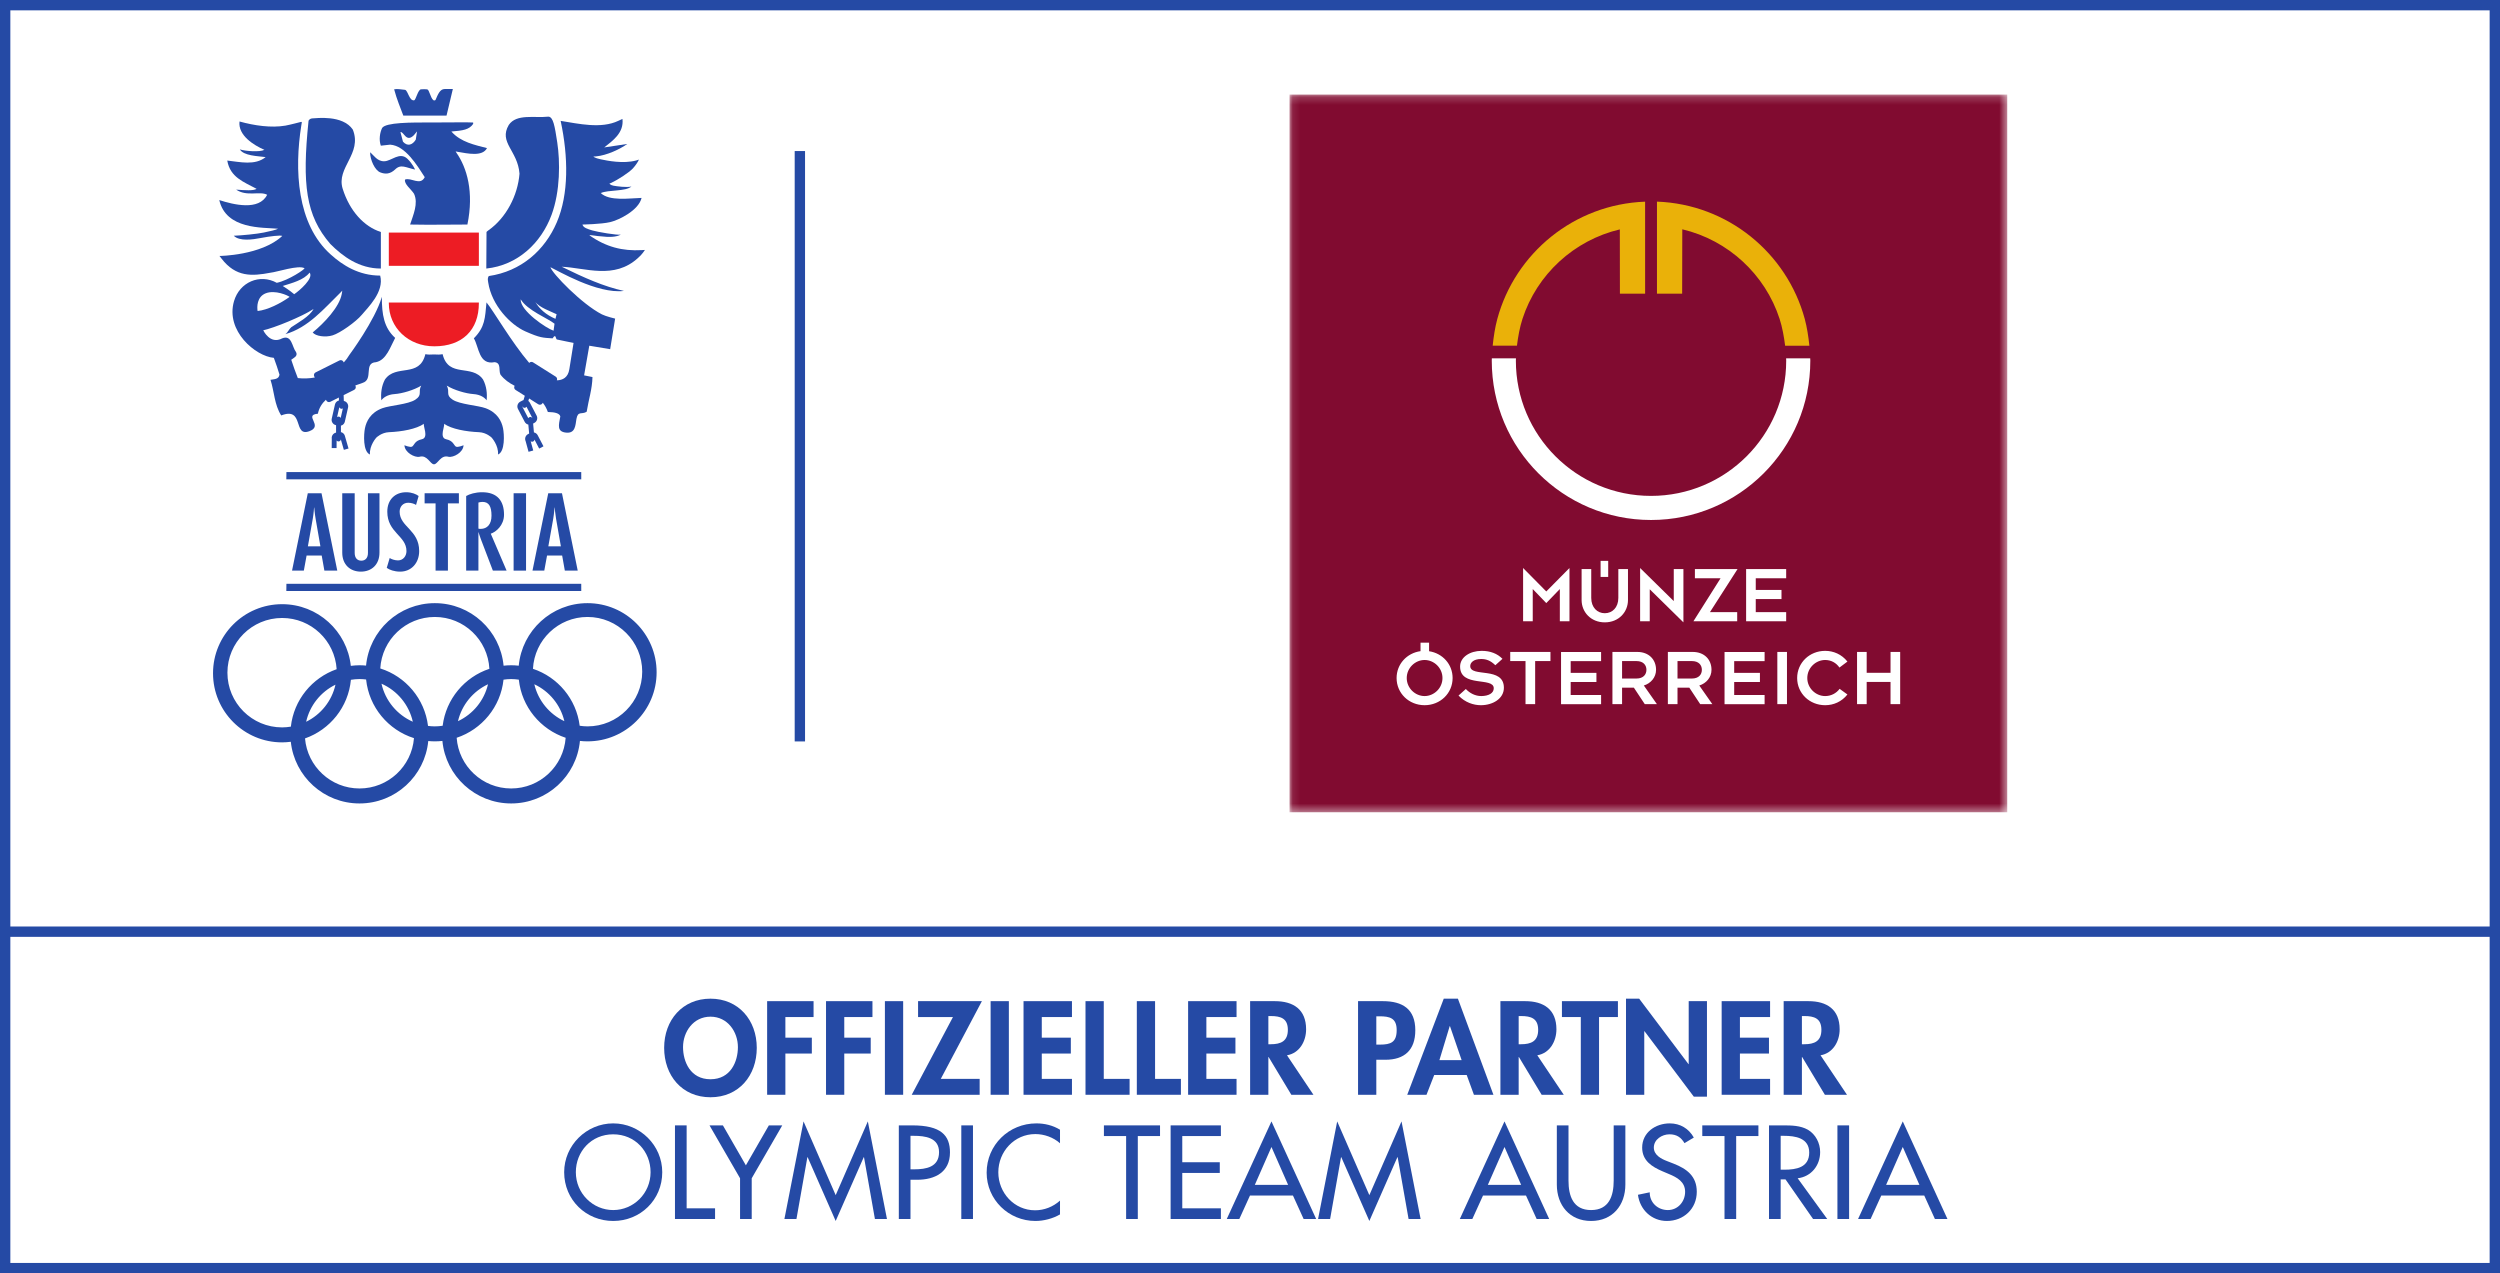 <svg width="322" height="164" viewBox="0 0 322 164" fill="none" xmlns="http://www.w3.org/2000/svg">
<rect x="0" y="0" width="322" height="164" fill="#333333" stroke="none"/>
<g clip-path="url(#clip0_1_2)">
<path d="M321.334 163.334V0.666H0.666V163.334H321.334Z" fill="white" stroke="#254AA5" stroke-width="1.333"/>
<path d="M103.023 19.455V95.496" stroke="#254AA5" stroke-width="1.333"/>
<path d="M321 120H1" stroke="#254AA5" stroke-width="1.333"/>
<path d="M91.509 130.948C89.285 130.948 87.975 132.915 87.975 134.865C87.975 136.721 88.902 139.008 91.509 139.008C94.116 139.008 95.043 136.721 95.043 134.865C95.043 132.915 93.73 130.948 91.509 130.948ZM91.509 141.327C87.831 141.327 85.543 138.512 85.543 134.963C85.543 131.38 87.91 128.629 91.509 128.629C95.107 128.629 97.472 131.38 97.472 134.963C97.472 138.512 95.186 141.327 91.509 141.327Z" fill="#254AA5"/>
<path d="M101.157 130.996V133.651H104.564V135.697H101.157V141.007H98.807V128.949H104.787V130.996H101.157Z" fill="#254AA5"/>
<path d="M108.742 130.996V133.651H112.148V135.697H108.742V141.007H106.392V128.949H112.372V130.996H108.742Z" fill="#254AA5"/>
<path d="M116.327 141.007H113.975V128.949H116.327V141.007Z" fill="#254AA5"/>
<path d="M126.179 138.96V141.007H117.431L122.741 130.996H118.247V128.949H126.468L121.173 138.96H126.179Z" fill="#254AA5"/>
<path d="M129.941 141.007H127.591V128.949H129.941V141.007Z" fill="#254AA5"/>
<path d="M134.181 130.996V133.651H137.923V135.697H134.181V138.96H138.068V141.007H131.831V128.949H138.068V130.996H134.181Z" fill="#254AA5"/>
<path d="M142.165 138.96H145.491V141.007H139.813V128.949H142.165V138.96Z" fill="#254AA5"/>
<path d="M148.773 138.96H152.1V141.007H146.423V128.949H148.773V138.96Z" fill="#254AA5"/>
<path d="M155.381 130.996V133.651H159.124V135.697H155.381V138.96H159.267V141.007H153.029V128.949H159.267V130.996H155.381Z" fill="#254AA5"/>
<path d="M163.365 134.498H163.669C164.965 134.498 165.876 134.115 165.876 132.643C165.876 131.156 164.932 130.868 163.685 130.868H163.365V134.498ZM169.171 141.007H166.324L163.397 136.144H163.365V141.007H161.015V128.949H164.196C166.58 128.949 168.227 130.004 168.227 132.58C168.227 134.115 167.379 135.649 165.764 135.921L169.171 141.007Z" fill="#254AA5"/>
<path d="M177.269 134.545H177.748C179.139 134.545 179.892 134.243 179.892 132.675C179.892 131.124 178.996 130.9 177.685 130.9H177.269V134.545ZM177.269 141.007H174.917V128.949H178.116C180.643 128.949 182.291 129.957 182.291 132.692C182.291 135.249 180.899 136.497 178.436 136.497H177.269V141.007Z" fill="#254AA5"/>
<path d="M186.755 132.163H186.724L185.396 136.545H188.259L186.755 132.163ZM184.724 138.464L183.733 141.007H181.253L185.956 128.629H187.779L192.353 141.007H189.841L188.913 138.464H184.724Z" fill="#254AA5"/>
<path d="M195.605 134.498H195.909C197.204 134.498 198.116 134.115 198.116 132.643C198.116 131.156 197.172 130.868 195.924 130.868H195.605V134.498ZM201.411 141.007H198.564L195.636 136.144H195.605V141.007H193.253V128.949H196.436C198.819 128.949 200.467 130.004 200.467 132.58C200.467 134.115 199.619 135.649 198.004 135.921L201.411 141.007Z" fill="#254AA5"/>
<path d="M205.957 141.007H203.607V130.996H201.176V128.949H208.388V130.996H205.957V141.007Z" fill="#254AA5"/>
<path d="M209.429 128.629H211.125L217.473 137.057H217.505V128.949H219.857V141.247H218.161L211.812 132.819H211.781V141.007H209.429V128.629Z" fill="#254AA5"/>
<path d="M224.101 130.996V133.651H227.843V135.697H224.101V138.96H227.987V141.007H221.749V128.949H227.987V130.996H224.101Z" fill="#254AA5"/>
<path d="M232.085 134.498H232.389C233.685 134.498 234.596 134.115 234.596 132.643C234.596 131.156 233.652 130.868 232.405 130.868H232.085V134.498ZM237.891 141.007H235.044L232.117 136.144H232.085V141.007H229.735V128.949H232.916C235.3 128.949 236.947 130.004 236.947 132.58C236.947 134.115 236.099 135.649 234.484 135.921L237.891 141.007Z" fill="#254AA5"/>
<path d="M83.794 150.977C83.794 148.323 81.811 146.1 78.98 146.1C76.149 146.1 74.168 148.323 74.168 150.977C74.168 153.728 76.373 155.856 78.98 155.856C81.587 155.856 83.794 153.728 83.794 150.977ZM85.298 150.977C85.298 154.56 82.467 157.261 78.98 157.261C75.495 157.261 72.665 154.56 72.665 150.977C72.665 147.524 75.527 144.692 78.98 144.692C82.435 144.692 85.298 147.524 85.298 150.977Z" fill="#254AA5"/>
<path d="M88.439 155.632H92.1V157.007H86.936V144.949H88.439V155.632Z" fill="#254AA5"/>
<path d="M91.384 144.949H93.11L96.069 150.097L99.029 144.949H100.755L96.821 151.761V157.007H95.319V151.761L91.384 144.949Z" fill="#254AA5"/>
<path d="M104.022 149.043H103.991L102.583 157.007H101.032L103.495 144.437L107.636 153.936L111.777 144.437L114.241 157.007H112.689L111.282 149.043H111.251L107.636 157.261L104.022 149.043Z" fill="#254AA5"/>
<path d="M117.271 150.61H117.751C119.285 150.61 120.949 150.321 120.949 148.404C120.949 146.517 119.157 146.293 117.671 146.293H117.271V150.61ZM117.271 157.007H115.768V144.949H117.495C121.204 144.949 122.356 146.228 122.356 148.435C122.356 150.977 120.42 151.953 118.135 151.953H117.271V157.007Z" fill="#254AA5"/>
<path d="M125.319 157.007H123.816V144.949H125.319V157.007Z" fill="#254AA5"/>
<path d="M136.529 147.251C135.668 146.484 134.483 146.069 133.348 146.069C130.645 146.069 128.583 148.323 128.583 150.993C128.583 153.633 130.631 155.886 133.316 155.886C134.5 155.886 135.636 155.439 136.529 154.639V156.415C135.603 156.959 134.42 157.261 133.364 157.261C129.925 157.261 127.08 154.527 127.08 151.041C127.08 147.475 129.943 144.692 133.492 144.692C134.548 144.692 135.619 144.949 136.529 145.509V147.251Z" fill="#254AA5"/>
<path d="M146.549 157.007H145.045V146.324H142.184V144.949H149.412V146.324H146.549V157.007Z" fill="#254AA5"/>
<path d="M150.775 144.949H157.251V146.324H152.277V149.697H157.108V151.075H152.277V155.632H157.251V157.007H150.775V144.949Z" fill="#254AA5"/>
<path d="M163.764 147.732L161.623 152.609H165.908L163.764 147.732ZM160.999 153.984L159.624 157.007H158.008L163.764 144.437L169.523 157.007H167.908L166.531 153.984H160.999Z" fill="#254AA5"/>
<path d="M172.757 149.043H172.725L171.319 157.007H169.767L172.231 144.437L176.372 153.936L180.515 144.437L182.976 157.007H181.425L180.019 149.043H179.985L176.372 157.261L172.757 149.043Z" fill="#254AA5"/>
<path d="M193.78 147.732L191.636 152.609H195.923L193.78 147.732ZM191.013 153.984L189.637 157.007H188.024L193.78 144.437L199.536 157.007H197.921L196.547 153.984H191.013Z" fill="#254AA5"/>
<path d="M202.023 144.949V152.065C202.023 154.032 202.613 155.856 204.932 155.856C207.251 155.856 207.843 154.032 207.843 152.065V144.949H209.347V152.577C209.347 155.232 207.699 157.261 204.932 157.261C202.167 157.261 200.52 155.232 200.52 152.577V144.949H202.023Z" fill="#254AA5"/>
<path d="M216.963 147.236C216.516 146.484 215.939 146.1 215.027 146.1C214.069 146.1 213.013 146.756 213.013 147.81C213.013 148.755 213.94 149.251 214.692 149.539L215.556 149.875C217.267 150.545 218.545 151.49 218.545 153.504C218.545 155.695 216.852 157.261 214.692 157.261C212.741 157.261 211.221 155.823 210.967 153.888L212.485 153.569C212.469 154.896 213.524 155.856 214.82 155.856C216.116 155.856 217.043 154.768 217.043 153.504C217.043 152.209 216.004 151.649 214.964 151.217L214.133 150.865C212.757 150.275 211.511 149.491 211.511 147.81C211.511 145.86 213.237 144.692 215.06 144.692C216.404 144.692 217.507 145.349 218.163 146.517L216.963 147.236Z" fill="#254AA5"/>
<path d="M223.62 157.007H222.117V146.324H219.255V144.949H226.483V146.324H223.62V157.007Z" fill="#254AA5"/>
<path d="M229.351 150.657H229.829C231.364 150.657 233.027 150.369 233.027 148.452C233.027 146.564 231.237 146.293 229.749 146.293H229.351V150.657ZM235.347 157.007H233.524L229.973 151.905H229.351V157.007H227.847V144.949H229.669C230.741 144.949 231.892 144.965 232.852 145.509C233.859 146.1 234.435 147.236 234.435 148.386C234.435 150.115 233.284 151.553 231.54 151.761L235.347 157.007Z" fill="#254AA5"/>
<path d="M238.165 157.007H236.661V144.949H238.165V157.007Z" fill="#254AA5"/>
<path d="M245.076 147.732L242.932 152.609H247.219L245.076 147.732ZM242.308 153.984L240.933 157.007H239.319L245.076 144.437L250.832 157.007H249.217L247.843 153.984H242.308Z" fill="#254AA5"/>
<mask id="mask0_1_2" style="mask-type:luminance" maskUnits="userSpaceOnUse" x="166" y="12" width="93" height="93">
<path d="M166.092 104.62H258.533V12.178H166.092V104.62Z" fill="white"/>
</mask>
<g mask="url(#mask0_1_2)">
<path d="M166.092 104.62H258.532V12.179H166.092V104.62Z" fill="#810B30"/>
</g>
<mask id="mask1_1_2" style="mask-type:luminance" maskUnits="userSpaceOnUse" x="166" y="12" width="93" height="93">
<path d="M166.092 104.62H258.533V12.178H166.092V104.62Z" fill="white"/>
</mask>
<g mask="url(#mask1_1_2)">
<path d="M208.645 37.825H211.891L211.889 25.976C202.76 26.311 195.153 32.596 192.853 41.079C192.565 42.137 192.372 43.401 192.259 44.52H195.384C195.52 43.391 195.752 42.121 196.095 41.069C197.957 35.345 202.717 30.948 208.633 29.545L208.645 37.825ZM229.923 44.527H233.049C232.933 43.409 232.74 42.137 232.453 41.079C230.153 32.596 222.547 26.303 213.417 25.969V37.825H216.661L216.679 29.533C222.595 30.936 227.349 35.345 229.212 41.069C229.553 42.121 229.787 43.397 229.923 44.527Z" fill="#EAB109"/>
<path d="M192.149 46.149C192.148 46.253 192.14 46.356 192.14 46.461C192.14 57.791 201.324 66.975 212.653 66.975C223.983 66.975 233.168 57.791 233.168 46.461C233.168 46.356 233.159 46.253 233.156 46.149H230.052C230.053 46.253 230.063 46.356 230.063 46.461C230.063 56.076 222.269 63.871 212.653 63.871C203.039 63.871 195.244 56.076 195.244 46.461C195.244 46.356 195.253 46.253 195.256 46.149" fill="white"/>
<path d="M227.281 83.975H222.121V90.697H227.281V89.52H223.364V87.839H226.679V86.662H223.364V85.153H227.281V83.975ZM206.221 83.975H201.063V90.697H206.221V89.52H202.304V87.839H205.62V86.662H202.304V85.153H206.221V83.975ZM185.791 87.33C185.791 88.636 184.699 89.653 183.488 89.653C182.279 89.653 181.188 88.636 181.188 87.33C181.188 86.024 182.279 85.007 183.488 85.007C184.699 85.007 185.791 86.024 185.791 87.33ZM187.096 87.33C187.096 85.554 185.797 84.138 184.067 83.878V82.772H182.964V83.869C181.207 84.11 179.881 85.536 179.881 87.33C179.881 89.299 181.476 90.83 183.488 90.83C185.501 90.83 187.096 89.299 187.096 87.33ZM189.365 85.789C189.365 85.382 189.752 84.879 190.779 84.879C191.432 84.879 191.988 85.082 192.599 85.682L193.519 84.858C192.856 84.183 191.956 83.83 190.843 83.83C189.312 83.83 188.06 84.654 188.06 85.853C188.06 88.593 192.395 87.148 192.395 88.647C192.395 89.289 191.732 89.643 190.789 89.653C190.008 89.653 189.301 89.279 188.799 88.743L187.857 89.588C188.703 90.478 189.795 90.83 190.736 90.83C192.277 90.83 193.701 89.984 193.701 88.583C193.701 85.789 189.365 87.298 189.365 85.789ZM199.699 83.969H194.517V85.147H196.487V90.691H197.728V85.147H199.699V83.969ZM200.907 80.022H202.148V73.16L199.161 76.179L196.175 73.16V80.022H197.417V75.868L199.161 77.678L200.907 75.868V80.022ZM206.157 74.308H207.136V72.243H206.157V74.308ZM209.684 77.281V73.299H208.441V77.014C208.441 78.244 207.671 78.983 206.697 78.983C205.733 78.983 204.952 78.244 204.952 77.014V73.299H203.711V77.281C203.711 78.833 204.899 80.16 206.697 80.16C208.496 80.16 209.684 78.833 209.684 77.281ZM212.06 86.271C212.06 86.87 211.663 87.394 210.785 87.394H208.923V85.147H210.785C211.663 85.147 212.06 85.671 212.06 86.271ZM210.881 83.969H207.681V87.394V88.572V90.691H208.923V88.572H210.443L211.845 90.691H213.408L211.727 88.294C212.627 88.015 213.3 87.245 213.3 86.271C213.3 84.954 212.38 83.969 210.881 83.969ZM212.488 75.9L216.824 80.16V73.299H215.581V77.421L211.247 73.16V80.022H212.488V75.9ZM219.2 86.271C219.2 86.87 218.804 87.394 217.925 87.394H216.063V85.147H217.925C218.804 85.147 219.2 85.671 219.2 86.271ZM218.023 83.969H214.821V87.394V88.572V90.691H216.063V88.572H217.584L218.985 90.691H220.548L218.868 88.294C219.767 88.015 220.441 87.245 220.441 86.271C220.441 84.954 219.52 83.969 218.023 83.969ZM220.241 78.844L223.795 73.299H218.303V74.477H221.611L218.111 80.022H223.751V78.844H220.241ZM224.9 80.022H230.059V78.844H226.141V77.164H229.456V75.986H226.141V74.477H230.059V73.299H224.9V75.986V77.164V80.022ZM228.92 90.691H230.162V83.969H228.92V90.691ZM232.779 87.33C232.779 86.024 233.871 85.007 235.08 85.007C235.84 85.007 236.492 85.36 236.921 85.981L237.949 85.211C237.2 84.269 236.151 83.83 235.08 83.83C233.068 83.83 231.473 85.36 231.473 87.33C231.473 89.299 233.068 90.83 235.08 90.83C236.151 90.83 237.2 90.392 237.949 89.45L236.943 88.721C236.513 89.299 235.84 89.653 235.08 89.653C233.871 89.653 232.779 88.636 232.779 87.33ZM244.743 90.691V83.969H243.501V86.656H240.429V83.969H239.188V86.656V87.833V90.691H240.429V87.833H243.501V90.691" fill="white"/>
</g>
<mask id="mask2_1_2" style="mask-type:luminance" maskUnits="userSpaceOnUse" x="15" y="8" width="82" height="108">
<path d="M15 116H97V8H15V116Z" fill="white"/>
</mask>
<g mask="url(#mask2_1_2)">
<path d="M75.672 93.557C75.329 93.557 74.993 93.525 74.663 93.477C74.234 90.035 71.845 87.207 68.645 86.143C68.838 82.424 71.905 79.465 75.672 79.465C79.564 79.465 82.718 82.619 82.718 86.511C82.718 90.403 79.564 93.557 75.672 93.557ZM68.82 88.132C70.745 89.033 72.192 90.775 72.69 92.888C70.765 91.986 69.319 90.245 68.82 88.132ZM65.838 101.555C62.121 101.555 59.084 98.675 58.818 95.026C62.064 93.944 64.479 91.049 64.853 87.54C65.175 87.495 65.503 87.463 65.838 87.463C66.174 87.463 66.501 87.495 66.824 87.54C67.197 91.049 69.613 93.944 72.858 95.026C72.592 98.675 69.556 101.555 65.838 101.555ZM62.856 88.132C62.358 90.245 60.911 91.986 58.987 92.888C59.486 90.775 60.932 89.033 62.856 88.132ZM56.005 93.557C55.708 93.557 55.417 93.533 55.129 93.497C54.703 89.999 52.252 87.128 48.98 86.096C49.196 82.399 52.254 79.465 56.005 79.465C59.772 79.465 62.84 82.424 63.032 86.143C59.832 87.207 57.443 90.035 57.014 93.477C56.684 93.525 56.348 93.557 56.005 93.557ZM49.135 88.06C51.157 88.949 52.678 90.759 53.172 92.96C51.151 92.071 49.63 90.261 49.135 88.06ZM46.303 101.555C42.614 101.555 39.592 98.718 39.286 95.108C42.498 93.979 44.867 91.069 45.196 87.558C45.558 87.501 45.925 87.463 46.303 87.463C46.592 87.463 46.875 87.486 47.154 87.519C47.526 91.085 50.003 94.025 53.32 95.073C53.032 98.701 50.004 101.555 46.303 101.555ZM43.209 88.186C42.738 90.293 41.324 92.038 39.431 92.965C39.903 90.858 41.318 89.113 43.209 88.186ZM36.338 93.689C32.446 93.689 29.292 90.533 29.292 86.642C29.292 82.751 32.446 79.596 36.338 79.596C40.078 79.596 43.129 82.512 43.361 86.193C40.194 87.304 37.845 90.146 37.462 93.591C37.094 93.65 36.721 93.689 36.338 93.689ZM75.672 77.686C71.042 77.686 67.241 81.223 66.814 85.741C66.493 85.706 66.169 85.685 65.838 85.685C65.508 85.685 65.183 85.706 64.862 85.741C64.436 81.223 60.635 77.686 56.005 77.686C51.38 77.686 47.581 81.216 47.148 85.727C46.87 85.701 46.589 85.685 46.303 85.685C45.923 85.685 45.553 85.717 45.185 85.763C44.708 81.297 40.93 77.818 36.338 77.818C31.423 77.818 27.438 81.803 27.438 86.718C27.438 91.633 31.423 95.618 36.338 95.618C36.717 95.618 37.089 95.587 37.456 95.541C37.933 100.007 41.71 103.485 46.303 103.485C50.928 103.485 54.727 99.956 55.159 95.445C55.438 95.471 55.72 95.487 56.005 95.487C56.335 95.487 56.659 95.467 56.981 95.431C57.407 99.95 61.208 103.485 65.838 103.485C70.468 103.485 74.269 99.95 74.696 95.431C75.017 95.467 75.342 95.487 75.672 95.487C80.588 95.487 84.572 91.503 84.572 86.587C84.572 81.672 80.588 77.686 75.672 77.686Z" fill="#254AA5"/>
<path d="M52.179 11.571C52.558 11.693 52.712 13.011 53.336 12.921C53.575 12.883 53.839 11.481 54.251 11.504C54.251 11.504 54.818 11.471 55.041 11.515C55.297 11.593 55.442 12.573 55.798 12.885C55.776 12.896 56.023 13.024 56.111 12.84C56.396 12.176 56.667 11.464 57.268 11.467H58.326L57.513 14.889H51.946C51.589 13.909 51.11 12.817 50.765 11.504C51.166 11.415 51.69 11.527 52.179 11.571Z" fill="#254AA5"/>
<path d="M71.773 18.335C72.15 20.816 72.17 24.615 71.043 27.671C69.696 31.321 66.656 34.169 62.636 34.589C62.636 33.231 62.663 29.876 62.663 29.876C62.663 29.876 62.849 29.689 62.925 29.655C65.197 28.052 66.689 25.179 66.912 22.372C66.689 19.388 64.195 18.364 65.531 16.092C66.534 14.621 68.828 15.223 70.654 15.023C71.253 15.093 71.445 16.173 71.773 18.335Z" fill="#254AA5"/>
<path d="M45.442 16.693C46.69 19.812 43.282 21.579 44.135 24.307C45.038 27.195 46.917 29.209 49.055 29.879V34.589C46.236 34.589 44.134 33.011 42.547 31.423C39.386 27.764 38.894 23.773 39.741 15.557C39.741 15.557 39.858 15.252 40.275 15.245C40.692 15.239 44.135 14.753 45.442 16.693Z" fill="#254AA5"/>
<path d="M51.575 17.007L51.902 18.248C52.49 18.903 53.127 18.673 53.552 17.987L53.715 16.924L53.307 17.415C52.31 18.412 52.033 16.941 51.575 17.007ZM55.817 15.775C58.014 15.783 60.109 15.723 60.943 15.78V15.959C60.438 16.7 59.636 16.819 58.137 16.939C59.339 18.319 61.21 18.676 62.724 19.076C62.146 20.205 60.242 19.777 58.95 19.555L58.688 19.503L58.783 19.667C60.148 21.617 61.062 24.719 60.202 28.92C57.93 28.92 55.55 28.976 52.822 28.92C53.223 27.673 53.906 26.204 53.326 24.956C52.925 24.333 52.035 23.709 52.168 23.129C52.97 22.817 54.128 23.976 54.707 22.817C53.728 21.303 52.212 18.764 50.253 18.631L49.05 18.764C48.783 18.007 48.925 17.088 49.218 16.481C49.704 15.765 52.852 15.764 55.817 15.775Z" fill="#254AA5"/>
<path d="M49.496 20.769C50.386 20.769 51.48 19.497 52.48 20.457C53.148 21.099 53.46 21.839 53.46 21.839C52.261 21.592 51.634 21.081 50.877 21.839C50.253 22.417 49.646 22.471 48.962 22.195C48.277 21.917 47.669 20.591 47.669 19.611C48.114 19.967 48.605 20.813 49.496 20.769Z" fill="#254AA5"/>
<path d="M50.079 34.209V38.976H61.678V34.209H50.079Z" fill="white"/>
<path d="M50.079 29.956V34.239H61.678V29.956H50.079Z" fill="#ED1C24"/>
<path d="M50.079 38.967V39.036C50.079 42.211 52.598 44.605 55.937 44.605C59.532 44.605 61.678 42.523 61.678 39.036V38.967H50.079Z" fill="#ED1C24"/>
<path d="M40.652 66.817C40.534 66.141 40.474 65.369 40.474 65.369H40.451C40.451 65.369 40.403 66.141 40.285 66.817L39.656 70.364H41.269L40.652 66.817ZM41.78 73.496L41.435 71.551H39.49L39.134 73.496H37.615L39.644 63.53H41.411L43.441 73.496H41.78Z" fill="#254AA5"/>
<path d="M46.479 73.627C45.126 73.627 44.082 72.749 44.082 71.171V63.53H45.684V71.219C45.684 71.859 46.016 72.215 46.538 72.215C47.06 72.215 47.392 71.859 47.392 71.219V63.53H48.876V71.171C48.876 72.749 47.831 73.627 46.479 73.627Z" fill="#254AA5"/>
<path d="M51.545 73.627C50.775 73.627 50.145 73.39 49.814 73.141L50.193 71.871C50.395 72.014 50.834 72.18 51.261 72.18C51.925 72.18 52.353 71.622 52.353 70.981C52.353 68.999 49.884 68.62 49.884 65.903C49.884 64.326 50.917 63.4 52.317 63.4C53.029 63.4 53.622 63.649 53.919 63.886L53.586 65.037C53.408 64.906 52.993 64.753 52.578 64.753C51.914 64.753 51.474 65.251 51.474 65.903C51.474 67.873 53.99 68.241 53.99 70.981C53.99 72.524 52.969 73.627 51.545 73.627Z" fill="#254AA5"/>
<path d="M57.692 64.835V73.496H56.102V64.835H54.69V63.53H59.104V64.835H57.692Z" fill="#254AA5"/>
<path d="M62.142 64.645C61.94 64.645 61.727 64.693 61.62 64.729V68.086C61.691 68.11 61.775 68.122 61.893 68.122C62.758 68.122 63.305 67.517 63.305 66.425C63.305 65.227 62.972 64.645 62.142 64.645ZM63.482 73.496L61.916 69.392C61.763 68.999 61.643 68.56 61.643 68.56H61.62V73.496H60.042V63.886C60.457 63.637 61.24 63.4 62.094 63.4C64.076 63.4 64.918 64.538 64.918 66.294C64.918 67.671 63.874 68.525 63.21 68.739L65.25 73.496H63.482Z" fill="#254AA5"/>
<path d="M66.153 73.496V63.53H67.755V73.496H66.153Z" fill="#254AA5"/>
<path d="M71.622 66.817C71.504 66.141 71.445 65.369 71.445 65.369H71.421C71.421 65.369 71.373 66.141 71.255 66.817L70.626 70.364H72.24L71.622 66.817ZM72.75 73.496L72.405 71.551H70.46L70.104 73.496H68.585L70.614 63.53H72.382L74.41 73.496H72.75Z" fill="#254AA5"/>
<path d="M55.904 59.801C56.386 59.801 56.764 58.54 57.764 58.832C58.389 58.965 59.678 58.275 59.704 57.345C59.704 57.345 58.957 57.669 58.712 57.517C58.437 57.345 58.401 56.771 57.464 56.575C56.527 56.379 57.351 54.81 57.186 54.579C58.177 55.268 60.034 55.596 61.694 55.666C62.659 55.706 63.315 56.354 63.315 56.354C63.315 56.354 64.232 57.345 64.147 58.542C65.064 58.158 64.952 55.938 64.788 55.146C64.61 54.281 64.09 53.146 62.55 52.578C61.557 52.21 59.238 52.095 58.299 51.477C57.336 50.842 57.995 50.49 57.542 49.669C58.478 50.249 60.026 50.696 60.975 50.757C61.931 50.819 62.46 51.257 62.679 51.562C62.768 50.671 62.664 49.732 62.218 48.885C60.793 46.836 57.764 48.735 57.008 45.616C56.691 45.689 56.303 45.677 55.907 45.652H55.889C55.493 45.677 55.105 45.689 54.788 45.616C54.031 48.735 51.003 46.836 49.578 48.885C49.131 49.732 49.028 50.671 49.116 51.562C49.335 51.257 49.865 50.819 50.82 50.757C51.769 50.696 53.318 50.249 54.254 49.669C53.8 50.49 54.459 50.842 53.496 51.477C52.558 52.095 50.24 52.21 49.245 52.578C47.706 53.146 47.186 54.281 47.007 55.146C46.844 55.938 46.732 58.158 47.648 58.542C47.564 57.345 48.481 56.354 48.481 56.354C48.481 56.354 49.137 55.706 50.102 55.666C51.761 55.596 53.619 55.268 54.609 54.579C54.444 54.81 55.268 56.379 54.332 56.575C53.396 56.771 53.359 57.345 53.084 57.517C52.839 57.669 52.092 57.345 52.092 57.345C52.118 58.275 53.407 58.965 54.031 58.832C55.033 58.54 55.409 59.801 55.891 59.801H55.904Z" fill="#254AA5"/>
<path d="M36.879 61.736H74.867L74.864 60.803H36.89L36.879 61.736Z" fill="#254AA5"/>
<path d="M36.89 75.19L36.879 76.124H74.867L74.864 75.19H36.89Z" fill="#254AA5"/>
<path d="M34.217 37.78C35.44 37.295 37.122 38.067 37.301 38.243C36.133 39.077 34.471 39.924 33.179 40.059C33.091 39.524 33.084 38.231 34.217 37.78ZM39.874 35.112C40.453 35.825 38.546 37.456 37.891 37.895C37.273 37.363 36.414 36.831 36.414 36.831C37.572 36.46 39.117 36.092 39.874 35.112ZM43.88 53.838C43.83 53.732 43.724 53.658 43.599 53.658C43.529 53.658 43.468 53.685 43.416 53.724L43.705 52.448C43.75 52.567 43.862 52.652 43.995 52.652C43.998 52.652 44.002 52.652 44.006 52.652C44.065 52.65 44.116 52.627 44.162 52.597L43.88 53.838ZM39.843 55.54C41.726 54.842 39.028 53.464 40.943 53.286C41.096 52.534 41.475 51.954 41.979 51.486L42.026 51.58C42.122 51.77 42.353 51.847 42.543 51.752L43.644 51.2L43.657 51.579C43.409 51.64 43.204 51.833 43.143 52.097L42.728 53.925V53.925C42.644 54.299 42.879 54.672 43.253 54.757L43.286 54.764V55.721L43.276 55.723C43.095 55.761 42.938 55.868 42.837 56.023C42.743 56.169 42.706 56.34 42.733 56.509L42.724 57.709L43.35 57.712L43.357 56.739C43.414 56.811 43.499 56.86 43.599 56.86C43.752 56.86 43.874 56.748 43.901 56.603L44.288 57.942L44.89 57.768L44.433 56.191C44.394 56.008 44.288 55.852 44.132 55.751C44.064 55.706 43.989 55.677 43.913 55.659V54.825C43.981 54.807 44.047 54.781 44.108 54.743C44.266 54.644 44.374 54.489 44.416 54.308L44.831 52.481C44.916 52.106 44.68 51.733 44.306 51.648L44.285 51.643L44.26 50.891L45.616 50.212C45.806 50.117 45.883 49.886 45.788 49.696L45.764 49.648C46.091 49.538 46.405 49.432 46.69 49.321C48.16 48.876 46.778 46.739 48.426 46.648C49.763 46.381 50.273 44.679 50.897 43.521C49.472 42.229 49.169 40.531 49.184 38.231C48.315 41.248 44.997 45.713 44.997 45.713C44.791 46.072 44.546 46.393 44.278 46.684L44.236 46.599C44.141 46.408 43.909 46.332 43.72 46.427L40.646 47.967C40.456 48.061 40.38 48.293 40.474 48.483L40.546 48.625C39.8 48.756 39.052 48.777 38.359 48.697C38.048 47.896 37.773 47.149 37.513 46.337C37.781 46.115 38.404 45.892 38.137 45.357C37.603 44.689 37.603 43.085 36.355 43.576C34.78 44.429 33.907 42.54 33.907 42.54C34.465 42.433 35.897 41.943 37.183 41.395C38.459 40.851 39.52 40.357 40.389 39.796C39.865 40.779 38.359 41.571 37.513 42.149C37.202 42.417 37.112 42.773 36.756 43.041C39.696 42.195 41.7 39.789 43.839 37.696L44.085 37.435L44.017 37.873C43.705 39.567 41.745 41.616 40.275 42.819C40.643 43.3 41.895 43.485 42.845 43.193C43.794 42.904 45.856 41.447 46.6 40.547C47.345 39.647 49.526 37.584 48.967 35.497C46.22 35.496 44.135 34.169 42.607 32.788C38.197 28.868 37.914 21.793 38.805 16.181C38.861 15.791 38.941 15.66 38.77 15.701C38.519 15.761 37.473 16.047 36.756 16.181C34.93 16.493 32.764 16.181 30.849 15.647C30.637 17.44 32.688 18.705 34.054 19.299C33.474 19.612 31.581 19.473 30.891 19.24C31.381 20.071 33.193 20.1 34.217 20.235C32.836 21.348 30.921 20.859 29.272 20.68C29.641 22.836 31.373 23.421 33.048 24.321C32.669 24.587 31.539 24.512 30.414 24.423C31.79 25.367 33.484 24.575 34.408 25.088C33.362 27.181 30.073 26.361 28.243 25.769C29.118 29.581 33.821 29.279 35.814 29.459C35.564 29.607 34.82 29.773 33.989 29.948C33.118 30.132 31.175 30.323 30.109 30.363C30.838 31.105 32.528 30.863 33.626 30.649C34.724 30.437 36.17 30.26 36.355 30.391C33.66 32.917 28.268 32.969 28.268 32.969L28.516 33.285C30.386 35.736 32.478 35.572 34.839 35.125C35.685 35.037 38.458 34.1 39.215 34.545C39.349 34.635 37.164 36.115 35.65 36.427C33.467 35.221 30.857 36.333 30.139 38.796C29.025 42.615 32.91 45.885 35.271 46.091C35.566 46.917 35.768 47.463 35.999 48.252C35.91 48.876 35.286 48.832 34.841 48.92C35.331 50.435 35.331 52.128 36.221 53.509C39.24 52.34 37.69 56.336 39.843 55.54Z" fill="#254AA5"/>
<path d="M71.69 40.471L71.544 41.067C70.307 40.545 69.438 39.749 68.94 38.873C69.443 39.605 70.999 40.129 71.69 40.471ZM71.299 42.595C70.408 42.315 66.979 40.029 67.068 38.553C67.914 39.979 70.576 41.003 71.422 41.693L71.299 42.595ZM68.561 53.823C68.566 53.83 68.562 53.84 68.562 53.849C68.502 53.756 68.397 53.696 68.275 53.706C68.172 53.716 68.091 53.776 68.041 53.858L67.271 52.383C67.261 52.366 67.261 52.347 67.267 52.33C67.301 52.415 67.368 52.486 67.463 52.514C67.493 52.523 67.523 52.528 67.553 52.528C67.657 52.528 67.754 52.474 67.812 52.387L68.561 53.823ZM82.636 32.216C80.186 32.351 78.048 31.816 75.91 30.301C75.969 30.227 76.994 30.435 77.35 30.435C78.419 30.569 79.379 30.552 79.964 30.212C79.562 30.331 76.919 29.868 76.306 29.684C75.693 29.5 75.123 29.336 75.019 28.92C75.019 28.92 77.414 28.883 78.583 28.609C79.751 28.336 82.264 27.079 82.636 25.491C81.033 25.536 78.493 25.936 77.38 24.867C78.36 24.421 80.572 24.688 81.329 24.02C80.708 24.177 79.424 23.993 79.013 23.917C78.603 23.843 78.493 23.647 78.493 23.647L78.672 23.575C79.652 23.129 81.014 22.217 81.503 21.705C81.878 21.312 82.289 20.665 82.284 20.547C82.284 20.547 82.124 20.624 81.953 20.665C80.29 21.125 78.205 20.696 77.376 20.521C76.547 20.345 76.433 20.165 76.433 20.165L76.756 20.145C78.182 20.012 79.859 19.209 80.795 18.541L77.825 18.988C78.914 18.121 80.384 17.116 80.172 15.315L79.652 15.557C77.425 16.627 74.484 15.927 72.212 15.569C73.207 20.213 73.268 24.993 71.723 28.62C70.177 32.247 67.129 34.943 62.948 35.557C62.77 35.869 62.836 36.036 62.881 36.381C63.337 39.355 65.764 41.84 67.669 42.684C69.575 43.528 69.921 43.5 71.176 43.58C71.622 42.867 71.568 43.713 71.734 43.727C72.4 43.877 73.874 44.165 73.874 44.165C73.874 44.165 73.51 46.5 73.332 47.548C73.167 48.633 72.466 48.973 71.724 48.987C71.794 48.816 71.741 48.617 71.581 48.516L68.65 46.667C68.489 46.564 68.285 46.604 68.162 46.743C65.871 44.057 63.578 40.06 62.66 38.949C62.467 40.967 62.482 42.115 61.032 43.576C61.7 44.689 61.656 47.049 63.705 46.648C64.596 46.739 64.195 47.719 64.462 48.252C64.969 48.915 65.608 49.343 66.286 49.691L66.285 49.693C66.172 49.873 66.225 50.11 66.405 50.224L67.596 50.975L67.43 51.529C67.389 51.542 67.349 51.558 67.31 51.578L67.01 51.734C66.67 51.913 66.538 52.333 66.716 52.673L67.583 54.334C67.682 54.523 67.856 54.644 68.049 54.688L68.154 55.84L68.011 55.914C67.683 56.086 67.548 56.485 67.7 56.818L68.077 58.192L68.681 58.026L68.354 56.833C68.406 56.872 68.467 56.897 68.535 56.897C68.545 56.897 68.555 56.897 68.564 56.896C68.714 56.883 68.824 56.764 68.841 56.62L69.445 57.776L70 57.486L69.251 56.052C69.15 55.858 68.969 55.736 68.77 55.695L68.666 54.554L68.822 54.472C68.986 54.386 69.108 54.241 69.164 54.064C69.22 53.886 69.203 53.698 69.117 53.533L68.249 51.873C68.201 51.78 68.132 51.702 68.05 51.641L68.145 51.322L69.335 52.074C69.514 52.186 69.752 52.133 69.865 51.954L69.914 51.876C70.175 52.202 70.397 52.59 70.564 53.064C71.521 53.08 72.075 53.251 72.169 53.632C71.962 54.758 71.701 55.593 72.904 55.721C74.106 55.848 74.108 54.806 74.246 53.952C74.441 52.881 74.941 53.432 75.564 53.031C75.832 51.383 76.267 50.168 76.311 48.564L75.233 48.347L75.9 44.527L78.589 44.975L79.229 41.037C79.229 41.037 78.049 40.757 77.53 40.493C74.938 39.177 71.086 35.184 70.893 34.413C71.745 34.799 76.91 37.893 80.364 37.473C77.736 36.893 75.256 35.78 72.346 34.355C75.42 34.488 79.107 36.049 82.19 33.212C82.682 32.809 83.067 32.192 83.067 32.192C83.067 32.192 82.817 32.204 82.636 32.216Z" fill="#254AA5"/>
</g>
</g>
<defs>
<clipPath id="clip0_1_2">
<rect width="322" height="164" fill="white"/>
</clipPath>
</defs>
</svg>
